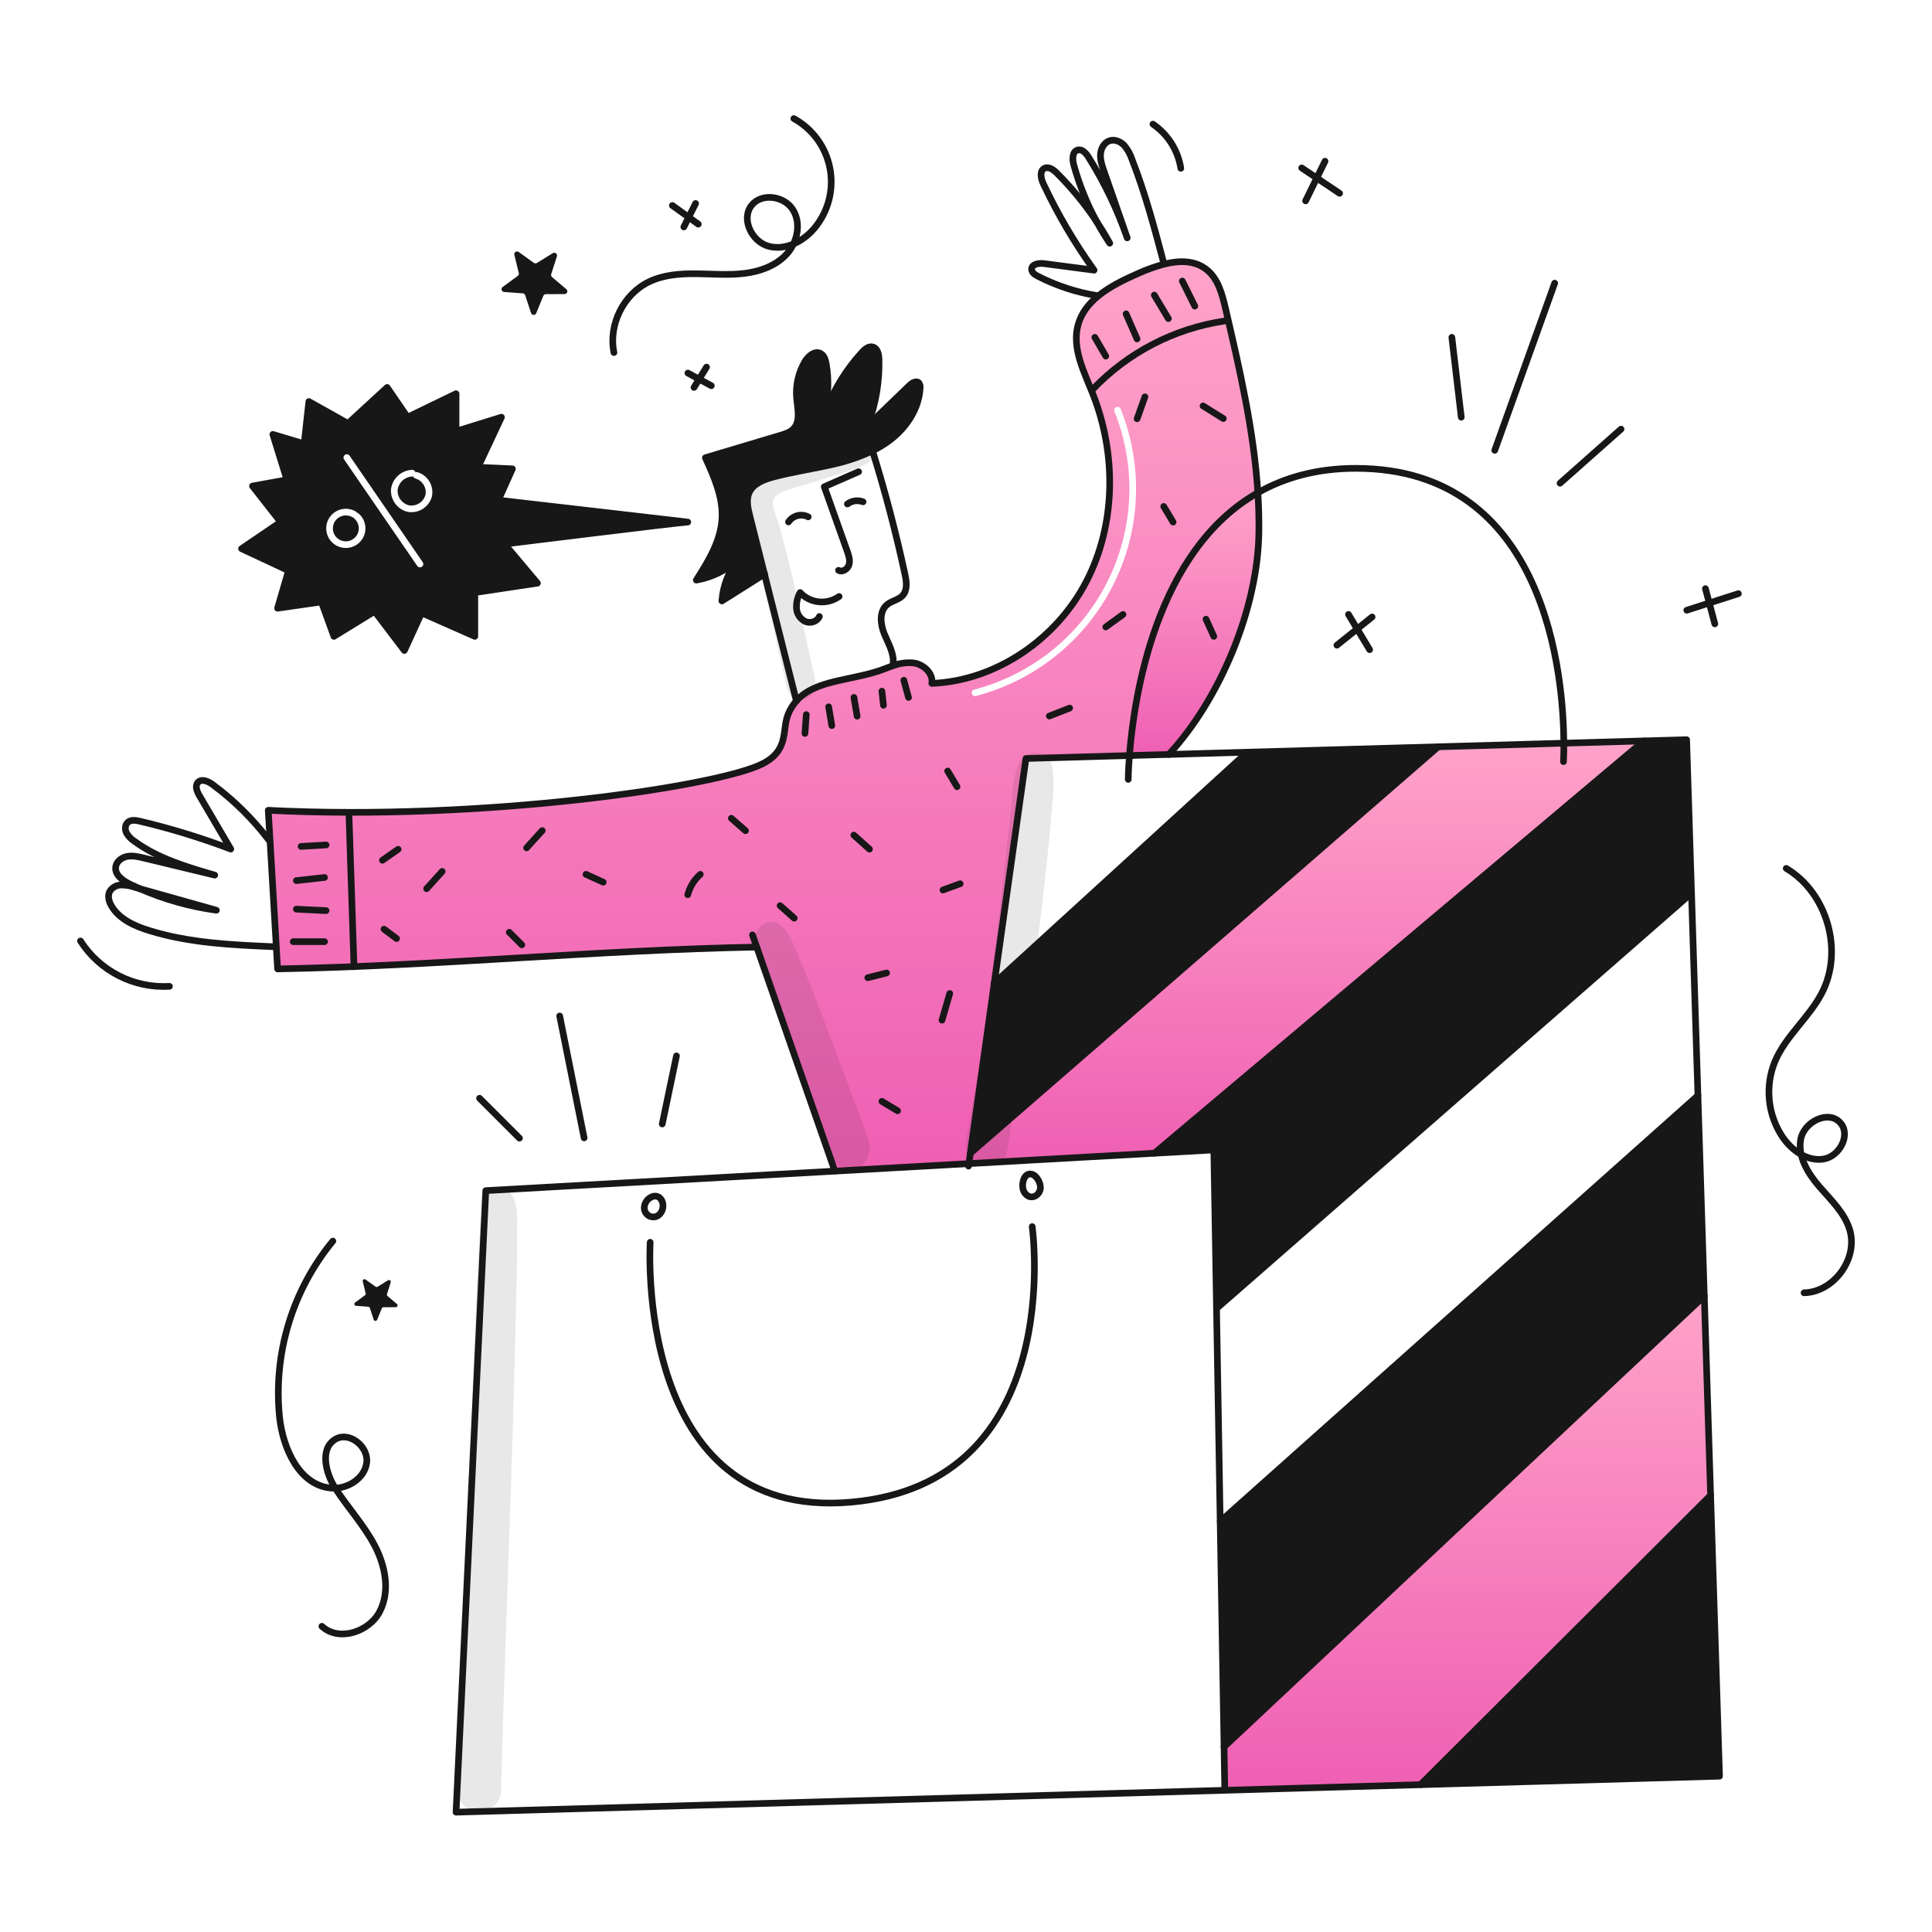 <svg xmlns="http://www.w3.org/2000/svg" width="960" height="960" viewBox="0 0 960 960" fill="none"><g clip-path="url(#clip0_317_753)"><path fill-rule="evenodd" clip-rule="evenodd" d="M561.207 375.425C563.433 346.759 574.09 273.8 625.019 244.836C623.057 213.988 615.982 183.492 608.953 153.315C607.311 146.25 605.349 138.656 599.717 134.094C593.803 129.277 586.073 129.333 578.403 131.261C573.988 132.441 569.679 133.986 565.519 135.879C558.686 138.89 551.423 142.373 545.67 147.079C540.942 150.947 537.239 155.631 535.652 161.56C532.993 171.463 537.15 181.508 541.154 191.178C541.779 192.689 542.401 194.191 542.992 195.682C554.817 225.516 554.565 260.529 539.774 289.008C524.983 317.487 495.083 338.284 463.011 339.573C463.816 334.645 459.077 330.216 454.15 329.445C450.753 329.058 447.312 329.481 444.11 330.679C442.6 331.164 441.113 331.737 439.647 332.31C434.023 334.491 428.028 335.758 422.204 336.987C411.789 339.187 401.923 341.27 395.717 348.269C393.935 350.288 392.521 352.605 391.54 355.113C390.655 357.32 390.341 359.724 390.018 362.189C389.219 368.293 388.371 374.777 378.7 379.613C356.137 390.9 239.831 408.014 133.29 402.633C133.573 407.533 133.863 412.441 134.161 417.357C135.204 435.02 136.244 452.691 137.28 470.369C137.385 472.134 137.488 473.9 137.591 475.666C137.703 477.592 137.815 479.518 137.93 481.445C177.608 480.712 217.294 478.367 256.979 476.022C296.66 473.677 336.34 471.333 376.008 470.6H376.019L414.846 581.907V581.918L481.436 578.192L482.163 573.024L494.055 488.524L494.066 488.513L509.782 376.891L561.207 375.425ZM556.844 203.2C556.504 202.353 555.541 201.941 554.694 202.281C553.847 202.621 553.435 203.584 553.775 204.431C559.227 218.022 561.722 232.617 561.096 247.247C560.469 261.877 556.734 276.206 550.14 289.281C543.546 302.355 534.244 313.876 522.852 323.077C511.46 332.277 498.24 338.947 484.07 342.642C483.187 342.872 482.657 343.775 482.888 344.659C483.118 345.542 484.021 346.071 484.904 345.841C499.528 342.028 513.172 335.144 524.929 325.649C536.686 316.153 546.287 304.263 553.092 290.769C559.898 277.276 563.752 262.488 564.399 247.389C565.045 232.29 562.47 217.226 556.844 203.2Z" fill="url(#paint0_linear_317_753)"></path><path d="M849.993 743.023L854.423 882.572L705.815 886.805L849.993 743.023Z" fill="#171717"></path><path d="M608.224 868.025L846.853 643.998L849.994 743.023L705.816 886.805L608.587 889.582V889.571L608.224 868.025Z" fill="url(#paint1_linear_317_753)"></path><path d="M606.305 756.006L843.689 544.379L846.852 643.998L608.223 868.025L606.305 756.006Z" fill="#171717"></path><path d="M573.583 573.034L816.808 368.162L838.079 367.556L840.504 443.8L604.486 650.203L603.142 571.38L573.583 573.034Z" fill="#171717"></path><path d="M619.751 373.761L714.631 371.072L482.163 573.023L494.055 488.524L494.066 488.513L619.751 373.761Z" fill="#171717"></path><path d="M816.809 368.162L573.584 573.034L481.437 578.191L482.164 573.023L714.632 371.072L777.056 369.286L816.809 368.162Z" fill="url(#paint2_linear_317_753)"></path><path d="M561.207 375.425C563.433 346.759 574.09 273.799 625.019 244.836C625.438 251.436 625.625 258.061 625.526 264.696C624.975 302.322 606.316 347.222 580.78 374.874L561.207 375.425Z" fill="url(#paint3_linear_317_753)"></path><path d="M431.62 210.108L432.348 210.373C438.881 204.08 445.417 197.78 451.954 191.473C453.233 190.238 455.349 188.973 456.594 190.26C456.858 190.615 457.048 191.018 457.154 191.448C457.26 191.877 457.279 192.323 457.211 192.76C456.704 203.021 450.477 212.4 442.311 218.627C439.568 220.703 436.63 222.508 433.538 224.016C427.358 226.951 420.866 229.177 414.185 230.651C404.185 233.009 393.972 234.409 384.053 237.087C379.358 238.365 374.233 240.36 372.261 244.813C370.685 248.373 371.61 252.483 372.561 256.264C375.019 266.039 377.444 275.683 379.861 285.271C372.819 289.713 365.769 294.158 358.712 298.607C359.25 291.172 361.977 284.062 366.548 278.174C360.808 283.434 353.674 286.927 346 288.237C351.974 278.825 358.124 268.862 358.752 257.731C359.347 247.172 354.883 237.066 350.508 227.431C362.951 223.715 375.397 219.997 387.847 216.277C390.162 215.594 392.587 214.833 394.262 213.092C397.91 209.301 396.334 203.184 395.849 197.949C395.276 191.608 396.694 185.246 399.905 179.749C401.558 176.928 404.842 174.095 407.73 175.616C409.548 176.575 410.198 178.816 410.551 180.829C411.915 188.545 411.633 196.462 409.724 204.062L410.242 204.194C414.392 193.463 420.499 183.595 428.251 175.094C429.706 173.507 431.678 171.832 433.739 172.416C436.109 173.088 436.715 176.116 436.77 178.588C437.042 189.324 435.295 200.016 431.62 210.108V210.108Z" fill="#171717"></path><path d="M494.055 488.524L482.163 573.023L481.436 578.191L481.259 579.426" stroke="#171717" stroke-width="3.306" stroke-linecap="round" stroke-linejoin="round"></path><path d="M608.586 889.571L608.223 868.025L606.305 756.006L604.486 650.203L603.142 571.38L573.583 573.034L481.436 578.191L414.846 581.917L241.385 591.615L226.606 900.46L608.586 889.582L705.815 886.805L854.423 882.572L849.993 743.023L846.852 643.998L843.689 544.379L840.504 443.8L838.079 367.556L816.808 368.162L777.055 369.286L714.631 371.072L619.751 373.761L580.78 374.874L561.207 375.425L509.782 376.891L494.066 488.513" stroke="#171717" stroke-width="3.306" stroke-linecap="round" stroke-linejoin="round"></path><path d="M373.903 464.542L376.019 470.603L414.846 581.906" stroke="#171717" stroke-width="3.306" stroke-linecap="round" stroke-linejoin="round"></path><path d="M341.743 259.418C338.635 259.418 250.72 270.318 250.72 270.318L267.053 289.759L235.941 294.432V316.21L209.49 304.538L200.926 323.219L186.147 303.767L165.923 316.21L159.7 299.094L137.923 302.213L143.367 283.543L120.024 272.643L139.477 259.418L125.465 241.531L142.581 238.412L135.581 215.851L151.143 220.524L153.48 199.518L172.921 210.407L192.373 192.52L202.491 207.301L226.606 195.63V214.301L249.166 207.301L237.494 232.201L254.61 232.972L247.61 248.534L341.743 259.418Z" stroke="#171717" stroke-width="3.306" stroke-linecap="round" stroke-linejoin="round"></path><path d="M323.073 617.283C323.073 617.283 314.51 755.764 422.649 746.429C530.788 737.094 512.89 609.5 512.89 609.5" stroke="#171717" stroke-width="3.306" stroke-linecap="round" stroke-linejoin="round"></path><path d="M705.815 886.805L849.993 743.023" stroke="#171717" stroke-width="3.306" stroke-linecap="round" stroke-linejoin="round"></path><path d="M608.212 868.036L608.223 868.025L846.852 643.998" stroke="#171717" stroke-width="3.306" stroke-linecap="round" stroke-linejoin="round"></path><path d="M606.294 756.017L606.305 756.006L843.689 544.379" stroke="#171717" stroke-width="3.306" stroke-linecap="round" stroke-linejoin="round"></path><path d="M604.486 650.203L840.504 443.8" stroke="#171717" stroke-width="3.306" stroke-linecap="round" stroke-linejoin="round"></path><path d="M573.583 573.034L816.808 368.162" stroke="#171717" stroke-width="3.306" stroke-linecap="round" stroke-linejoin="round"></path><path d="M482.152 573.034L482.163 573.023L714.631 371.072" stroke="#171717" stroke-width="3.306" stroke-linecap="round" stroke-linejoin="round"></path><path d="M494.056 488.524L494.067 488.513L619.752 373.761" stroke="#171717" stroke-width="3.306" stroke-linecap="round" stroke-linejoin="round"></path><path d="M560.611 387.262C560.611 387.262 560.622 382.809 561.211 375.425C563.437 346.759 574.094 273.799 625.023 244.836C638.314 237.275 654.339 232.713 673.681 232.713C769.036 232.713 776.894 337.336 777.059 369.286C777.103 375.05 776.883 378.445 776.883 378.445" stroke="#171717" stroke-width="3.306" stroke-linecap="round" stroke-linejoin="round"></path><path d="M376.008 470.6C296.667 472.066 217.282 479.979 137.93 481.445C137.709 477.753 137.5 474.061 137.28 470.369C136.244 452.691 135.204 435.02 134.161 417.357C133.863 412.441 133.573 407.533 133.29 402.633C239.831 408.014 356.137 390.9 378.7 379.613C392.278 372.824 388.465 362.784 391.54 355.113C392.521 352.605 393.935 350.288 395.717 348.269C405.393 337.358 423.964 338.394 439.647 332.31C441.113 331.737 442.6 331.164 444.11 330.679C447.312 329.481 450.753 329.058 454.15 329.445C459.077 330.216 463.816 334.645 463.011 339.573C495.083 338.284 524.983 317.487 539.774 289.008C554.565 260.529 554.817 225.516 542.992 195.682C538.616 184.65 532.577 173.011 535.652 161.56C537.239 155.631 540.942 150.947 545.67 147.079C551.423 142.373 558.686 138.89 565.519 135.879C569.679 133.986 573.988 132.441 578.403 131.261C586.073 129.333 593.803 129.277 599.717 134.094C605.349 138.656 607.311 146.25 608.953 153.315C615.985 183.49 623.06 213.986 625.022 244.834C625.441 251.434 625.628 258.059 625.529 264.694C624.978 302.32 606.319 347.22 580.783 374.872" stroke="#171717" stroke-width="3.306" stroke-linecap="round" stroke-linejoin="round"></path><path d="M395.726 348.335C395.717 348.314 395.713 348.291 395.715 348.269C390.336 326.921 385.123 306.212 379.855 285.269C377.442 275.681 375.017 266.037 372.555 256.262C371.607 252.481 370.682 248.371 372.255 244.811C374.227 240.358 379.355 238.363 384.047 237.085C393.966 234.407 404.183 233.007 414.179 230.649C420.859 229.175 427.352 226.949 433.532 224.014C436.624 222.506 439.562 220.701 442.305 218.625C450.471 212.398 456.698 203.019 457.205 192.758C457.273 192.321 457.254 191.875 457.148 191.446C457.042 191.016 456.851 190.613 456.588 190.258C455.343 188.969 453.227 190.236 451.948 191.471C445.414 197.775 438.879 204.075 432.342 210.371" stroke="#171717" stroke-width="3.306" stroke-linecap="round" stroke-linejoin="round"></path><path d="M431.356 210.847C431.444 210.604 431.543 210.362 431.62 210.108C435.292 200.02 437.038 189.332 436.767 178.599C436.712 176.13 436.106 173.099 433.736 172.427C431.675 171.843 429.703 173.518 428.248 175.105C420.496 183.607 414.389 193.474 410.239 204.205" stroke="#171717" stroke-width="3.306" stroke-linecap="round" stroke-linejoin="round"></path><path d="M409.5 204.972C409.577 204.672 409.654 204.377 409.72 204.072C411.63 196.472 411.911 188.555 410.547 180.839C410.194 178.822 409.547 176.585 407.726 175.626C404.838 174.105 401.554 176.938 399.901 179.759C396.69 185.256 395.272 191.618 395.845 197.959C396.33 203.194 397.906 209.311 394.258 213.102C392.583 214.843 390.158 215.602 387.843 216.287C375.39 220.012 362.944 223.73 350.504 227.441C354.879 237.073 359.343 247.179 358.748 257.741C358.12 268.872 351.97 278.835 345.996 288.247C353.669 286.937 360.801 283.443 366.54 278.185C361.969 284.073 359.243 291.183 358.704 298.618C365.746 294.176 372.796 289.73 379.853 285.282C379.886 285.26 379.908 285.249 379.941 285.227" stroke="#171717" stroke-width="3.306" stroke-linecap="round" stroke-linejoin="round"></path><path d="M426.65 234.388C420.963 236.878 415.273 239.369 409.578 241.86C413.369 252.507 417.157 263.15 420.941 273.788C421.712 275.948 422.495 278.288 421.9 280.5C421.305 282.712 418.671 284.523 416.665 283.4" stroke="#171717" stroke-width="3.306" stroke-linecap="round" stroke-linejoin="round"></path><path d="M416.94 296.4C414.015 298.466 410.441 299.405 406.878 299.042C403.315 298.68 400.003 297.04 397.554 294.427C396.227 296.848 395.611 299.595 395.78 302.351C395.88 303.724 396.339 305.046 397.111 306.185C397.884 307.325 398.942 308.241 400.18 308.842C402.704 309.9 406.087 308.876 407.145 306.342" stroke="#171717" stroke-width="3.306" stroke-linecap="round" stroke-linejoin="round"></path><path d="M401.577 256.827C399.922 255.972 398.01 255.756 396.207 256.222C394.403 256.687 392.834 257.802 391.801 259.351" stroke="#171717" stroke-width="3.306" stroke-linecap="round" stroke-linejoin="round"></path><path d="M428.854 249.355C427.571 248.858 426.182 248.696 424.819 248.885C423.455 249.074 422.163 249.608 421.062 250.435" stroke="#171717" stroke-width="3.306" stroke-linecap="round" stroke-linejoin="round"></path><path d="M433.549 224.028C439.82 244.198 445.187 264.612 449.649 285.272C450.431 288.872 451.038 293.119 448.558 295.864C446.541 298.112 443.124 298.509 440.799 300.437C436.776 303.766 437.426 310.137 439.399 314.963C441.372 319.789 444.337 324.596 443.808 329.787" stroke="#171717" stroke-width="3.306" stroke-linecap="round" stroke-linejoin="round"></path><path d="M545.028 110.3C540.13 101.33 536.281 91.826 533.555 81.976C532.794 79.21 532.739 75.286 535.505 74.548C537.754 73.941 539.671 76.168 540.905 78.141C548.796 90.723 555.237 104.159 560.105 118.191C556.259 107.124 552.409 96.063 548.555 85.007C547.608 82.307 546.66 79.507 546.836 76.653C547.012 73.799 548.621 70.823 551.344 69.93C553.879 69.103 556.722 70.293 558.574 72.211C560.312 74.239 561.63 76.591 562.453 79.132C569.066 96.017 573.728 113.584 578.367 131.119" stroke="#171717" stroke-width="3.306" stroke-linecap="round" stroke-linejoin="round"></path><path d="M545.028 110.3C547.309 113.728 549.442 117.243 551.428 120.847C549.126 117.431 546.993 113.916 545.028 110.3Z" stroke="#171717" stroke-width="3.306" stroke-linecap="round" stroke-linejoin="round"></path><path d="M545.579 146.968C535.158 145.339 525.064 142.054 515.68 137.237C514.237 136.487 512.604 135.396 512.604 133.776C512.604 131.186 516.253 130.657 518.805 130.988C527.082 132.079 535.362 133.163 543.646 134.239C533.96 120.745 525.525 106.394 518.446 91.367C517.222 88.777 516.407 84.975 518.953 83.652C521.036 82.572 523.417 84.302 525.081 85.952C532.539 93.37 539.223 101.528 545.029 110.3" stroke="#171717" stroke-width="3.306" stroke-linecap="round" stroke-linejoin="round"></path><path d="M69.434 441.574L66.734 440.813C64.591 440.072 62.335 439.711 60.067 439.744C58.933 439.77 57.825 440.086 56.846 440.661C55.868 441.236 55.054 442.051 54.479 443.029C53.322 445.354 54.179 448.197 55.537 450.413C59.516 456.913 67.065 460.221 74.35 462.459C94.32 468.609 115.47 469.545 136.355 470.427" stroke="#171717" stroke-width="3.306" stroke-linecap="round" stroke-linejoin="round"></path><path d="M69.435 441.574C81.57 446.891 94.384 450.496 107.512 452.286C94.816 448.715 82.123 445.144 69.435 441.574Z" stroke="#171717" stroke-width="3.306" stroke-linecap="round" stroke-linejoin="round"></path><path d="M133.565 417.393C125.62 406.933 116.228 397.656 105.671 389.841C103.489 388.221 100.16 386.741 98.342 388.772C96.742 390.546 97.901 393.323 99.102 395.372C104.293 404.222 109.481 413.065 114.664 421.9C99.945 416.313 84.876 411.693 69.555 408.07C67.516 407.585 65.124 407.199 63.537 408.577C62.093 409.822 61.994 412.114 62.81 413.834C63.748 415.5 65.08 416.911 66.689 417.944C78.427 426.563 92.721 430.773 106.707 434.844C94.947 432.011 83.187 429.175 71.428 426.336C68.739 425.696 65.951 425.036 63.228 425.542C60.505 426.048 57.86 428.022 57.486 430.766C56.957 434.734 61.045 437.632 64.649 439.373C66.225 440.134 67.82 440.867 69.433 441.573" stroke="#171717" stroke-width="3.306" stroke-linecap="round" stroke-linejoin="round"></path><path d="M321.365 603.286C322.001 603.96 322.828 604.422 323.735 604.609C324.642 604.797 325.585 604.701 326.435 604.334C327.21 603.915 327.876 603.319 328.38 602.596C328.884 601.872 329.211 601.041 329.335 600.168C329.964 596.927 327.649 593.301 324.089 594.613C320.715 595.858 318.72 600.41 321.365 603.286Z" stroke="#171717" stroke-width="3.306" stroke-linecap="round" stroke-linejoin="round"></path><path d="M508.25 590.381C508.376 591.275 508.723 592.124 509.26 592.849C509.797 593.575 510.507 594.155 511.325 594.536C511.916 594.731 512.544 594.787 513.159 594.699C513.775 594.611 514.362 594.382 514.874 594.029C515.9 593.307 516.616 592.226 516.88 591C517.464 588.465 515.392 584.134 512.67 583.462C508.967 582.534 507.71 587.791 508.25 590.381Z" stroke="#171717" stroke-width="3.306" stroke-linecap="round" stroke-linejoin="round"></path><path d="M329.067 558.5L336.138 524.673" stroke="#171717" stroke-width="3.306" stroke-linecap="round" stroke-linejoin="round"></path><path d="M290.247 565.423L278.101 504.837" stroke="#171717" stroke-width="3.306" stroke-linecap="round" stroke-linejoin="round"></path><path d="M258.111 565.548L238.273 545.71" stroke="#171717" stroke-width="3.306" stroke-linecap="round" stroke-linejoin="round"></path><path d="M742.729 223.756L772.514 140.7" stroke="#171717" stroke-width="3.306" stroke-linecap="round" stroke-linejoin="round"></path><path d="M726.094 207.293L721.411 167.619" stroke="#171717" stroke-width="3.306" stroke-linecap="round" stroke-linejoin="round"></path><path d="M775.177 240.1L805.49 213.229" stroke="#171717" stroke-width="3.306" stroke-linecap="round" stroke-linejoin="round"></path><path d="M852.085 309.988L847.417 292.488" stroke="#171717" stroke-width="3.306" stroke-linecap="round" stroke-linejoin="round"></path><path d="M838.157 303.221L863.806 294.98" stroke="#171717" stroke-width="3.306" stroke-linecap="round" stroke-linejoin="round"></path><path d="M680.555 322.818L670.055 305.318" stroke="#171717" stroke-width="3.306" stroke-linecap="round" stroke-linejoin="round"></path><path d="M664.3 320.6L681.788 306.576" stroke="#171717" stroke-width="3.306" stroke-linecap="round" stroke-linejoin="round"></path><path d="M887.558 431.507C907.974 443.591 916.206 472.559 905.198 493.574C898.826 505.736 887.298 514.791 881.964 527.442C879.462 533.546 878.505 540.173 879.176 546.736C879.847 553.298 882.126 559.594 885.812 565.066C890.402 571.734 898.099 577.201 906.092 575.925C914.085 574.649 919.832 563.896 914.42 557.877C908.539 551.338 896.42 557.385 894.786 566.027C893.152 574.669 898.361 583.078 904.112 589.727C909.863 596.376 916.622 602.712 919.131 611.141C923.373 625.397 911.302 642.014 896.431 642.386" stroke="#171717" stroke-width="3.306" stroke-linecap="round" stroke-linejoin="round"></path><path d="M165.4 616.68C155.441 628.767 147.97 642.705 143.419 657.691C138.868 672.677 137.326 688.415 138.881 704C140.533 719.719 148.681 737.967 164.424 739.414C172.442 740.151 181.233 734.746 182.207 726.753C183.181 718.76 173.494 711.023 166.598 715.181C158.787 719.892 161.728 731.94 166.677 739.602C172.888 749.216 180.782 757.742 186.126 767.863C191.47 777.984 193.966 790.606 188.7 800.763C183.434 810.92 168.336 815.886 159.944 808.103" stroke="#171717" stroke-width="3.306" stroke-linecap="round" stroke-linejoin="round"></path><path d="M648.752 99.8L658.4 80.112" stroke="#171717" stroke-width="3.306" stroke-linecap="round" stroke-linejoin="round"></path><path d="M665.633 96.053L646.811 83.442" stroke="#171717" stroke-width="3.306" stroke-linecap="round" stroke-linejoin="round"></path><path d="M586.735 83.611C586.045 79.206 584.46 74.988 582.078 71.218C579.695 67.448 576.566 64.206 572.883 61.691" stroke="#171717" stroke-width="3.306" stroke-linecap="round" stroke-linejoin="round"></path><path d="M84.211 490.108C75.502 490.614 66.816 488.792 59.044 484.83C51.272 480.867 44.696 474.906 39.991 467.56" stroke="#171717" stroke-width="3.306" stroke-linecap="round" stroke-linejoin="round"></path><path d="M344.854 192.516L351.078 182.403" stroke="#171717" stroke-width="3.306" stroke-linecap="round" stroke-linejoin="round"></path><path d="M353.456 191.656L341.814 185.381" stroke="#171717" stroke-width="3.306" stroke-linecap="round" stroke-linejoin="round"></path><path d="M542.816 193.634C560.29 175.229 583.428 163.211 608.534 159.5" stroke="#171717" stroke-width="3.306" stroke-linecap="round" stroke-linejoin="round"></path><path d="M175.906 480.366L173.4 404.91" stroke="#171717" stroke-width="3.306" stroke-linecap="round" stroke-linejoin="round"></path><path d="M399.98 364.438L400.641 355.094" stroke="#171717" stroke-width="3.306" stroke-linecap="round" stroke-linejoin="round"></path><path d="M413.315 360.556L411.759 351.22" stroke="#171717" stroke-width="3.306" stroke-linecap="round" stroke-linejoin="round"></path><path d="M425.9 355.865L424.313 346.534" stroke="#171717" stroke-width="3.306" stroke-linecap="round" stroke-linejoin="round"></path><path d="M438.987 350.442L438.209 343.442" stroke="#171717" stroke-width="3.306" stroke-linecap="round" stroke-linejoin="round"></path><path d="M451.436 346.552L449.101 338" stroke="#171717" stroke-width="3.306" stroke-linecap="round" stroke-linejoin="round"></path><path d="M607.867 207.976L597.785 201.7" stroke="#171717" stroke-width="3.306" stroke-linecap="round" stroke-linejoin="round"></path><path d="M565.018 208.075L568.908 197.184" stroke="#171717" stroke-width="3.306" stroke-linecap="round" stroke-linejoin="round"></path><path d="M582.91 259.421L578.242 251.641" stroke="#171717" stroke-width="3.306" stroke-linecap="round" stroke-linejoin="round"></path><path d="M549.458 311.544L558.015 305.32" stroke="#171717" stroke-width="3.306" stroke-linecap="round" stroke-linejoin="round"></path><path d="M603.137 316.212L599.247 307.654" stroke="#171717" stroke-width="3.306" stroke-linecap="round" stroke-linejoin="round"></path><path d="M521.417 355.8L531.507 351.85" stroke="#171717" stroke-width="3.306" stroke-linecap="round" stroke-linejoin="round"></path><path d="M475.551 390.9L470.884 383.121" stroke="#171717" stroke-width="3.306" stroke-linecap="round" stroke-linejoin="round"></path><path d="M468.55 442.242L477.107 439.13" stroke="#171717" stroke-width="3.306" stroke-linecap="round" stroke-linejoin="round"></path><path d="M432.046 421.948L424.252 414.961" stroke="#171717" stroke-width="3.306" stroke-linecap="round" stroke-linejoin="round"></path><path d="M431.208 485.807L440.543 483.474" stroke="#171717" stroke-width="3.306" stroke-linecap="round" stroke-linejoin="round"></path><path d="M394.645 456.245L387.645 450.021" stroke="#171717" stroke-width="3.306" stroke-linecap="round" stroke-linejoin="round"></path><path d="M468.072 506.9L471.924 493.663" stroke="#171717" stroke-width="3.306" stroke-linecap="round" stroke-linejoin="round"></path><path d="M445.989 551.934L438.209 547.266" stroke="#171717" stroke-width="3.306" stroke-linecap="round" stroke-linejoin="round"></path><path d="M341.742 444.575C342.792 440.672 344.955 437.158 347.966 434.462" stroke="#171717" stroke-width="3.306" stroke-linecap="round" stroke-linejoin="round"></path><path d="M370.439 412.779L363.4 406.6" stroke="#171717" stroke-width="3.306" stroke-linecap="round" stroke-linejoin="round"></path><path d="M299.732 438.352L291.175 434.462" stroke="#171717" stroke-width="3.306" stroke-linecap="round" stroke-linejoin="round"></path><path d="M261.669 421.288L269.435 412.718" stroke="#171717" stroke-width="3.306" stroke-linecap="round" stroke-linejoin="round"></path><path d="M259.279 469.47L253.056 463.247" stroke="#171717" stroke-width="3.306" stroke-linecap="round" stroke-linejoin="round"></path><path d="M211.975 441.6L219.725 433.015" stroke="#171717" stroke-width="3.306" stroke-linecap="round" stroke-linejoin="round"></path><path d="M197.041 466.358L190.818 461.691" stroke="#171717" stroke-width="3.306" stroke-linecap="round" stroke-linejoin="round"></path><path d="M190.04 427.46L197.819 422.015" stroke="#171717" stroke-width="3.306" stroke-linecap="round" stroke-linejoin="round"></path><path d="M161.255 467.914H145.7" stroke="#171717" stroke-width="3.306" stroke-linecap="round" stroke-linejoin="round"></path><path d="M162.027 452.479L147.243 451.755" stroke="#171717" stroke-width="3.306" stroke-linecap="round" stroke-linejoin="round"></path><path d="M161.255 436.018L147.255 437.574" stroke="#171717" stroke-width="3.306" stroke-linecap="round" stroke-linejoin="round"></path><path d="M162.044 419.857L149.593 420.583" stroke="#171717" stroke-width="3.306" stroke-linecap="round" stroke-linejoin="round"></path><path d="M549.459 176.957L544.013 167.621" stroke="#171717" stroke-width="3.306" stroke-linecap="round" stroke-linejoin="round"></path><path d="M564.989 168.412L559.548 155.962" stroke="#171717" stroke-width="3.306" stroke-linecap="round" stroke-linejoin="round"></path><path d="M580.555 158.3L573.555 146.628" stroke="#171717" stroke-width="3.306" stroke-linecap="round" stroke-linejoin="round"></path><path d="M593.69 152.118L587.49 139.658" stroke="#171717" stroke-width="3.306" stroke-linecap="round" stroke-linejoin="round"></path><path fill-rule="evenodd" clip-rule="evenodd" d="M254.61 232.972L237.494 232.201L249.166 207.301L226.606 214.301V195.63L202.491 207.301L192.373 192.52L172.921 210.407L153.48 199.518L151.143 220.524L135.581 215.851L142.581 238.412L125.465 241.531L139.477 259.418L120.024 272.643L143.367 283.543L137.923 302.213L159.7 299.094L165.923 316.21L186.147 303.767L200.926 323.219L209.49 304.538L235.939 316.215V294.437L267.051 289.764L250.718 270.323C250.718 270.323 338.633 259.423 341.741 259.423L247.61 248.534L254.61 232.972ZM173.712 226.449C173.195 225.696 172.166 225.505 171.413 226.022C170.661 226.539 170.47 227.568 170.987 228.321L207.323 281.201C207.84 281.953 208.869 282.144 209.622 281.627C210.374 281.11 210.565 280.081 210.048 279.329L173.712 226.449ZM169.42 253.108C171.849 252.486 174.424 252.824 176.61 254.052C176.888 254.208 177.103 254.433 177.247 254.693C177.541 254.735 177.828 254.856 178.073 255.06C179.999 256.665 181.233 258.95 181.517 261.441C181.802 263.932 181.115 266.436 179.6 268.434C178.085 270.431 175.858 271.768 173.383 272.166C170.908 272.563 168.374 271.992 166.31 270.569C164.245 269.147 162.808 266.984 162.298 264.529C161.788 262.075 162.243 259.518 163.57 257.391C164.896 255.263 166.992 253.729 169.42 253.108ZM175.568 257.13C175.37 257.102 175.175 257.038 174.99 256.934C173.546 256.123 171.845 255.899 170.24 256.31C168.636 256.721 167.251 257.735 166.375 259.14C165.499 260.546 165.198 262.235 165.535 263.856C165.872 265.478 166.821 266.907 168.185 267.847C169.549 268.787 171.223 269.164 172.858 268.902C174.494 268.639 175.965 267.756 176.966 266.436C177.967 265.116 178.42 263.462 178.233 261.816C178.045 260.17 177.23 258.66 175.957 257.6C175.794 257.465 175.665 257.305 175.568 257.13ZM204.908 236.776C205.035 236.772 205.157 236.753 205.275 236.722C205.448 237.21 205.847 237.611 206.384 237.762C208.094 238.247 209.56 239.357 210.491 240.872C211.411 242.371 211.74 244.158 211.416 245.885C210.941 247.586 209.863 249.058 208.382 250.023C206.9 250.989 205.117 251.381 203.368 251.127C201.636 250.73 200.101 249.728 199.041 248.301C197.981 246.872 197.465 245.112 197.588 243.338C197.844 241.569 198.711 239.945 200.039 238.747C201.379 237.537 203.103 236.839 204.908 236.776ZM204.792 233.472C205.532 233.446 206.176 233.911 206.409 234.574C206.687 234.5 206.988 234.498 207.284 234.582C209.794 235.292 211.944 236.92 213.308 239.143C214.672 241.365 215.151 244.019 214.649 246.578C214.642 246.616 214.633 246.654 214.623 246.691C213.944 249.201 212.365 251.373 210.187 252.793C208.009 254.212 205.384 254.78 202.814 254.387C202.778 254.382 202.742 254.375 202.707 254.367C200.176 253.807 197.932 252.353 196.387 250.271C194.842 248.19 194.099 245.622 194.295 243.037C194.296 243.02 194.298 243.002 194.3 242.984C194.301 242.968 194.303 242.952 194.306 242.936C194.66 240.376 195.906 238.023 197.824 236.292C199.742 234.561 202.21 233.562 204.792 233.472Z" fill="#171717"></path><path d="M394.444 58.915C399.06 61.458 403.059 64.985 406.158 69.246C409.258 73.507 411.382 78.398 412.38 83.572C413.377 88.746 413.225 94.076 411.932 99.184C410.64 104.292 408.239 109.053 404.9 113.13C399.386 119.862 390.414 124.605 382 122.38C373.586 120.155 368.078 108.914 373.436 102.057C378.345 95.775 389.455 97.302 393.836 103.966C398.217 110.63 396.391 120.086 391.087 126.038C385.783 131.99 377.761 134.885 369.848 135.856C361.935 136.827 353.926 136.101 345.953 136.017C337.98 135.933 329.777 136.55 322.581 139.983C309.839 146.062 302.232 161.344 305.063 175.175" stroke="#171717" stroke-width="3.306" stroke-linecap="round" stroke-linejoin="round"></path><path d="M339.8 112.775L345.635 101.106" stroke="#171717" stroke-width="3.306" stroke-linecap="round" stroke-linejoin="round"></path><path d="M346.968 111.374L334.09 102.1" stroke="#171717" stroke-width="3.306" stroke-linecap="round" stroke-linejoin="round"></path><path d="M274.313 137.689L281.413 143.698C281.627 143.88 281.781 144.123 281.852 144.394C281.924 144.665 281.911 144.952 281.815 145.215C281.719 145.479 281.545 145.707 281.316 145.868C281.086 146.03 280.813 146.117 280.532 146.118L271.232 146.166C270.961 146.168 270.696 146.249 270.471 146.401C270.246 146.553 270.071 146.768 269.968 147.019L266.446 155.619C266.34 155.879 266.157 156.1 265.921 156.252C265.685 156.404 265.409 156.481 265.128 156.471C264.848 156.461 264.577 156.366 264.353 156.198C264.128 156.03 263.961 155.797 263.872 155.53L260.954 146.703C260.869 146.446 260.71 146.219 260.496 146.052C260.283 145.885 260.025 145.785 259.754 145.764L250.483 145.074C250.203 145.054 249.937 144.948 249.719 144.771C249.501 144.593 249.343 144.354 249.265 144.084C249.188 143.814 249.195 143.527 249.286 143.262C249.376 142.996 249.546 142.765 249.772 142.598L257.266 137.098C257.485 136.938 257.651 136.716 257.744 136.461C257.836 136.206 257.852 135.929 257.787 135.665L255.578 126.633C255.512 126.361 255.531 126.075 255.632 125.813C255.733 125.551 255.912 125.327 256.145 125.17C256.377 125.013 256.652 124.932 256.933 124.936C257.213 124.94 257.486 125.03 257.713 125.193L265.263 130.619C265.484 130.778 265.746 130.867 266.017 130.877C266.289 130.886 266.557 130.815 266.787 130.672L274.694 125.781C274.933 125.634 275.211 125.563 275.491 125.578C275.771 125.594 276.04 125.694 276.261 125.867C276.482 126.04 276.645 126.276 276.728 126.544C276.811 126.812 276.81 127.099 276.724 127.366L273.896 136.223C273.813 136.482 273.808 136.759 273.883 137.02C273.957 137.281 274.107 137.514 274.313 137.689V137.689Z" fill="#171717"></path><path d="M192.566 643.994L197.232 647.945C197.374 648.064 197.477 648.224 197.525 648.402C197.573 648.581 197.565 648.77 197.501 648.944C197.438 649.118 197.323 649.268 197.171 649.374C197.019 649.48 196.838 649.537 196.653 649.536L190.54 649.567C190.362 649.568 190.187 649.622 190.039 649.721C189.891 649.821 189.777 649.963 189.709 650.128L187.393 655.786C187.325 655.959 187.204 656.105 187.049 656.207C186.894 656.308 186.711 656.359 186.526 656.352C186.341 656.346 186.162 656.282 186.014 656.171C185.867 656.059 185.757 655.904 185.7 655.727L183.782 649.927C183.727 649.758 183.622 649.609 183.481 649.499C183.34 649.389 183.17 649.323 182.992 649.31L176.892 648.856C176.707 648.844 176.531 648.775 176.387 648.659C176.243 648.543 176.138 648.385 176.087 648.207C176.036 648.028 176.041 647.839 176.101 647.664C176.162 647.489 176.275 647.337 176.425 647.228L181.352 643.609C181.496 643.504 181.606 643.358 181.667 643.191C181.728 643.023 181.738 642.841 181.695 642.667L180.243 636.729C180.199 636.55 180.21 636.362 180.276 636.19C180.342 636.018 180.46 635.87 180.612 635.767C180.765 635.664 180.946 635.61 181.13 635.612C181.315 635.615 181.494 635.675 181.643 635.782L186.607 639.35C186.752 639.454 186.924 639.513 187.102 639.519C187.28 639.525 187.456 639.478 187.607 639.384L192.807 636.168C192.964 636.07 193.148 636.021 193.333 636.031C193.518 636.04 193.696 636.106 193.842 636.22C193.988 636.334 194.095 636.491 194.149 636.668C194.203 636.846 194.2 637.035 194.142 637.211L192.283 643.034C192.23 643.204 192.229 643.386 192.279 643.557C192.329 643.728 192.429 643.88 192.566 643.994V643.994Z" fill="#171717"></path><g opacity="0.1"><path d="M240.655 596.407C238.83 600.807 238.95 605.745 238.614 610.443C238.257 615.431 237.777 620.406 237.555 625.402L236.315 653.326C235.473 672.268 234.881 691.22 234.224 710.17L230.242 824.856C229.492 846.468 228.607 868.072 227.705 889.679C227.135 903.347 248.635 903.39 248.986 889.679C250.939 813.544 254.373 737.442 256.121 661.304L256.854 629.391C256.977 624.064 256.961 618.762 256.911 613.435C256.858 607.803 257.497 601.81 255.661 596.407C253.033 588.672 243.544 589.431 240.655 596.407V596.407Z" fill="#171717"></path></g><g opacity="0.1"><path d="M375.335 465.877C374.863 471.096 377.118 476.548 378.651 481.482C380.219 486.529 382.04 491.502 383.773 496.496C387.031 505.878 390.457 515.19 393.907 524.503L404.258 552.45L409.778 567.35C412.116 573.662 413.533 578.114 420.278 580.689C423.853 582.055 428.678 579.801 430.442 576.553C433.757 570.442 431.542 565.873 429.31 559.914L423.729 545.026L413.264 517.11C409.772 507.793 406.225 498.51 402.542 489.266C400.512 484.166 398.542 479.045 396.326 474.028C394.216 469.262 392.443 464.04 388.626 460.371C383.462 455.41 375.937 459.305 375.343 465.871L375.335 465.877Z" fill="#171717"></path></g><g opacity="0.1"><path d="M433.086 224.46C427.296 222.008 419.786 224.96 413.952 226.419C407.053 228.152 400.153 229.885 393.252 231.619C382.252 234.383 370.594 238.788 372.043 252.398C373.629 267.292 377.426 281.879 380.728 296.454L391.059 342.062C391.559 344.275 393.819 346.838 396.166 347.169C398.281 347.469 399.941 347.618 401.8 346.432C403.164 345.589 404.224 344.335 404.828 342.851C405.431 341.367 405.548 339.729 405.16 338.174C399.18 312.08 394.237 285.444 386.736 259.745C385.516 255.567 381.681 249.154 386.079 245.971C390.111 243.053 396.123 242.091 400.765 240.626C406.933 238.678 413.122 236.785 419.273 234.781C424.244 233.162 430.698 231.801 433.841 227.35C434.123 226.867 434.202 226.291 434.06 225.75C433.918 225.209 433.567 224.747 433.084 224.464L433.086 224.46Z" fill="#171717"></path></g><g opacity="0.1"><path d="M505.885 380.468C502.933 387.801 503.021 396.649 502.094 404.45C501.16 412.315 500.335 420.188 499.479 428.062C497.805 443.468 495.977 458.855 493.996 474.224C490.039 504.944 486.021 535.885 480.132 566.303C479.05 571.89 481.707 577.686 487.498 579.277C492.455 580.639 499.649 577.583 500.472 571.911C505.105 539.982 510.483 508.201 514.572 476.186C516.579 460.492 518.427 444.779 520.116 429.045C520.96 421.181 521.776 413.321 522.383 405.435C523.017 397.179 524.416 388.653 522.696 380.468C521.916 376.756 517.943 374.068 514.288 374.068C510.159 374.068 507.334 376.861 505.881 380.468H505.885Z" fill="#171717"></path></g></g><defs><linearGradient id="paint0_linear_317_753" x1="379.155" y1="130.037" x2="379.155" y2="581.918" gradientUnits="userSpaceOnUse"><stop stop-color="#FFA3C9"></stop><stop offset="1" stop-color="#EF5FB3"></stop></linearGradient><linearGradient id="paint1_linear_317_753" x1="729.109" y1="643.998" x2="729.109" y2="889.582" gradientUnits="userSpaceOnUse"><stop stop-color="#FFA3C9"></stop><stop offset="1" stop-color="#EF5FB3"></stop></linearGradient><linearGradient id="paint2_linear_317_753" x1="649.123" y1="368.162" x2="649.123" y2="578.191" gradientUnits="userSpaceOnUse"><stop stop-color="#FFA3C9"></stop><stop offset="1" stop-color="#EF5FB3"></stop></linearGradient><linearGradient id="paint3_linear_317_753" x1="593.38" y1="244.836" x2="593.38" y2="375.425" gradientUnits="userSpaceOnUse"><stop stop-color="#FFA3C9"></stop><stop offset="1" stop-color="#EF5FB3"></stop></linearGradient><clipPath id="clip0_317_753"><rect width="884" height="846" fill="white" transform="translate(38 57)"></rect></clipPath></defs></svg>